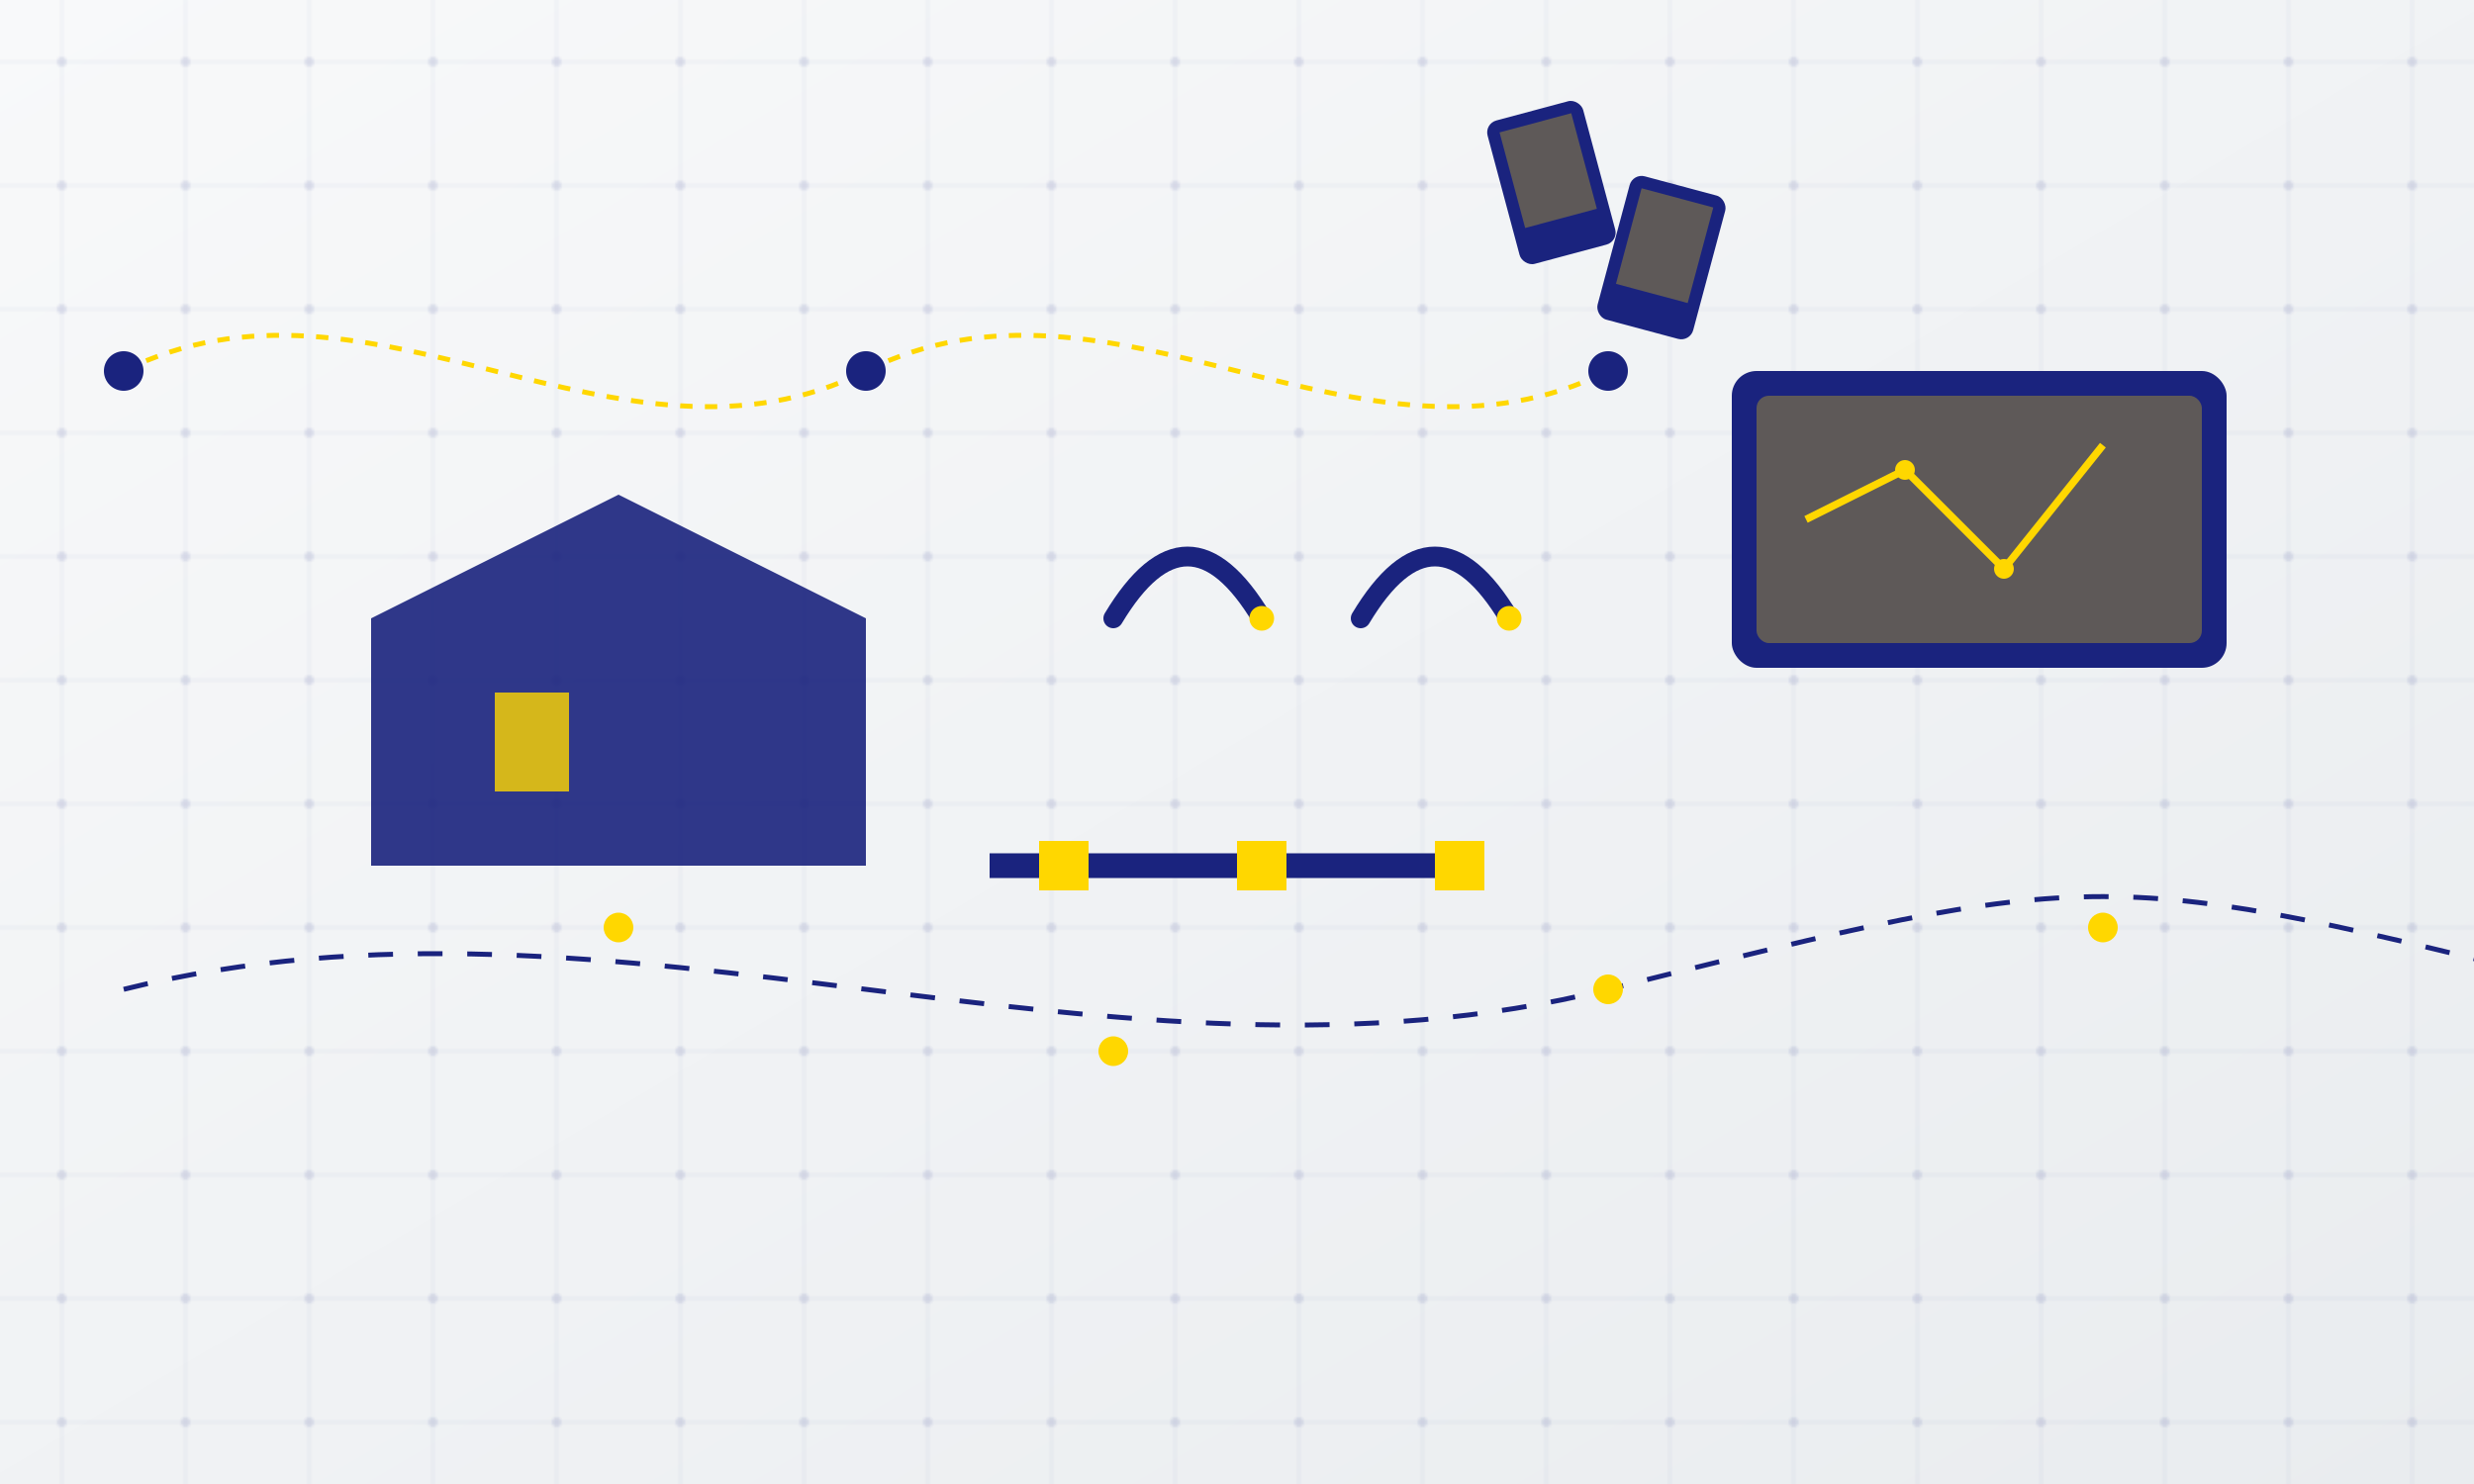 <?xml version="1.0" encoding="UTF-8"?>
<svg xmlns="http://www.w3.org/2000/svg" viewBox="0 0 1000 600">
  <!-- Background with subtle gradient -->
  <defs>
    <linearGradient id="bg-gradient" x1="0%" y1="0%" x2="100%" y2="100%">
      <stop offset="0%" style="stop-color:#f8f9fa;stop-opacity:1" />
      <stop offset="100%" style="stop-color:#e9ecef;stop-opacity:1" />
    </linearGradient>
    <!-- Circuit pattern -->
    <pattern id="circuit" x="0" y="0" width="50" height="50" patternUnits="userSpaceOnUse">
      <path d="M0,25 L50,25 M25,0 L25,50" stroke="#1a237e" stroke-width="0.5" opacity="0.1"/>
      <circle cx="25" cy="25" r="2" fill="#1a237e" opacity="0.1"/>
    </pattern>
  </defs>
  
  <!-- Background -->
  <rect width="1000" height="600" fill="url(#bg-gradient)"/>
  <rect width="1000" height="600" fill="url(#circuit)"/>

  <!-- Smart Factory Complex -->
  <g transform="translate(100,150)">
    <!-- Main Factory Building -->
    <path d="M50,200 L50,100 L150,50 L250,100 L250,200 Z" 
          fill="#1a237e" opacity="0.9"/>
    <rect x="100" y="130" width="30" height="40" fill="#ffd700" opacity="0.8"/>
    
    <!-- Manufacturing Line -->
    <g transform="translate(300,100)">
      <!-- Conveyor Belt -->
      <path d="M0,100 L200,100" stroke="#1a237e" stroke-width="10"/>
      <!-- Items on Belt -->
      <rect x="20" y="90" width="20" height="20" fill="#ffd700"/>
      <rect x="100" y="90" width="20" height="20" fill="#ffd700"/>
      <rect x="180" y="90" width="20" height="20" fill="#ffd700"/>
    </g>

    <!-- Robotic Arms -->
    <g transform="translate(350,50)">
      <path d="M0,50 Q30,0 60,50" fill="none" stroke="#1a237e" stroke-width="8" stroke-linecap="round"/>
      <path d="M100,50 Q130,0 160,50" fill="none" stroke="#1a237e" stroke-width="8" stroke-linecap="round"/>
      <circle cx="60" cy="50" r="5" fill="#ffd700"/>
      <circle cx="160" cy="50" r="5" fill="#ffd700"/>
    </g>
  </g>

  <!-- Data Flow and IoT Elements -->
  <g transform="translate(50,50)">
    <!-- Connection Lines -->
    <path d="M0,100 C100,50 200,150 300,100" 
          stroke="#ffd700" stroke-width="2" 
          stroke-dasharray="5,5" fill="none"/>
    <path d="M300,100 C400,50 500,150 600,100"
          stroke="#ffd700" stroke-width="2"
          stroke-dasharray="5,5" fill="none"/>
    
    <!-- Data Nodes -->
    <circle cx="0" cy="100" r="8" fill="#1a237e"/>
    <circle cx="300" cy="100" r="8" fill="#1a237e"/>
    <circle cx="600" cy="100" r="8" fill="#1a237e"/>
  </g>

  <!-- Control Center -->
  <g transform="translate(700,150)">
    <!-- Screens -->
    <rect x="0" y="0" width="200" height="120" rx="10" fill="#1a237e"/>
    <rect x="10" y="10" width="180" height="100" rx="5" fill="#ffd700" opacity="0.3"/>
    <!-- Data Visualization Elements -->
    <path d="M30,60 L70,40 L110,80 L150,30" 
          stroke="#ffd700" stroke-width="3" fill="none"/>
    <circle cx="70" cy="40" r="4" fill="#ffd700"/>
    <circle cx="110" cy="80" r="4" fill="#ffd700"/>
  </g>

  <!-- Floating IoT Devices -->
  <g transform="translate(600,50)">
    <g transform="rotate(-15)">
      <rect x="0" y="0" width="40" height="60" rx="5" fill="#1a237e"/>
      <rect x="5" y="5" width="30" height="40" fill="#ffd700" opacity="0.3"/>
    </g>
    <g transform="translate(60,20) rotate(15)">
      <rect x="0" y="0" width="40" height="60" rx="5" fill="#1a237e"/>
      <rect x="5" y="5" width="30" height="40" fill="#ffd700" opacity="0.3"/>
    </g>
  </g>

  <!-- Digital Network -->
  <g transform="translate(50,400)">
    <path d="M0,0 C200,-50 400,50 600,0 S800,-50 1000,0" 
          stroke="#1a237e" stroke-width="2" 
          stroke-dasharray="10,10" fill="none"/>
    <!-- Network Nodes -->
    <circle cx="200" cy="-25" r="6" fill="#ffd700"/>
    <circle cx="400" cy="25" r="6" fill="#ffd700"/>
    <circle cx="600" cy="0" r="6" fill="#ffd700"/>
    <circle cx="800" cy="-25" r="6" fill="#ffd700"/>
  </g>
</svg>
